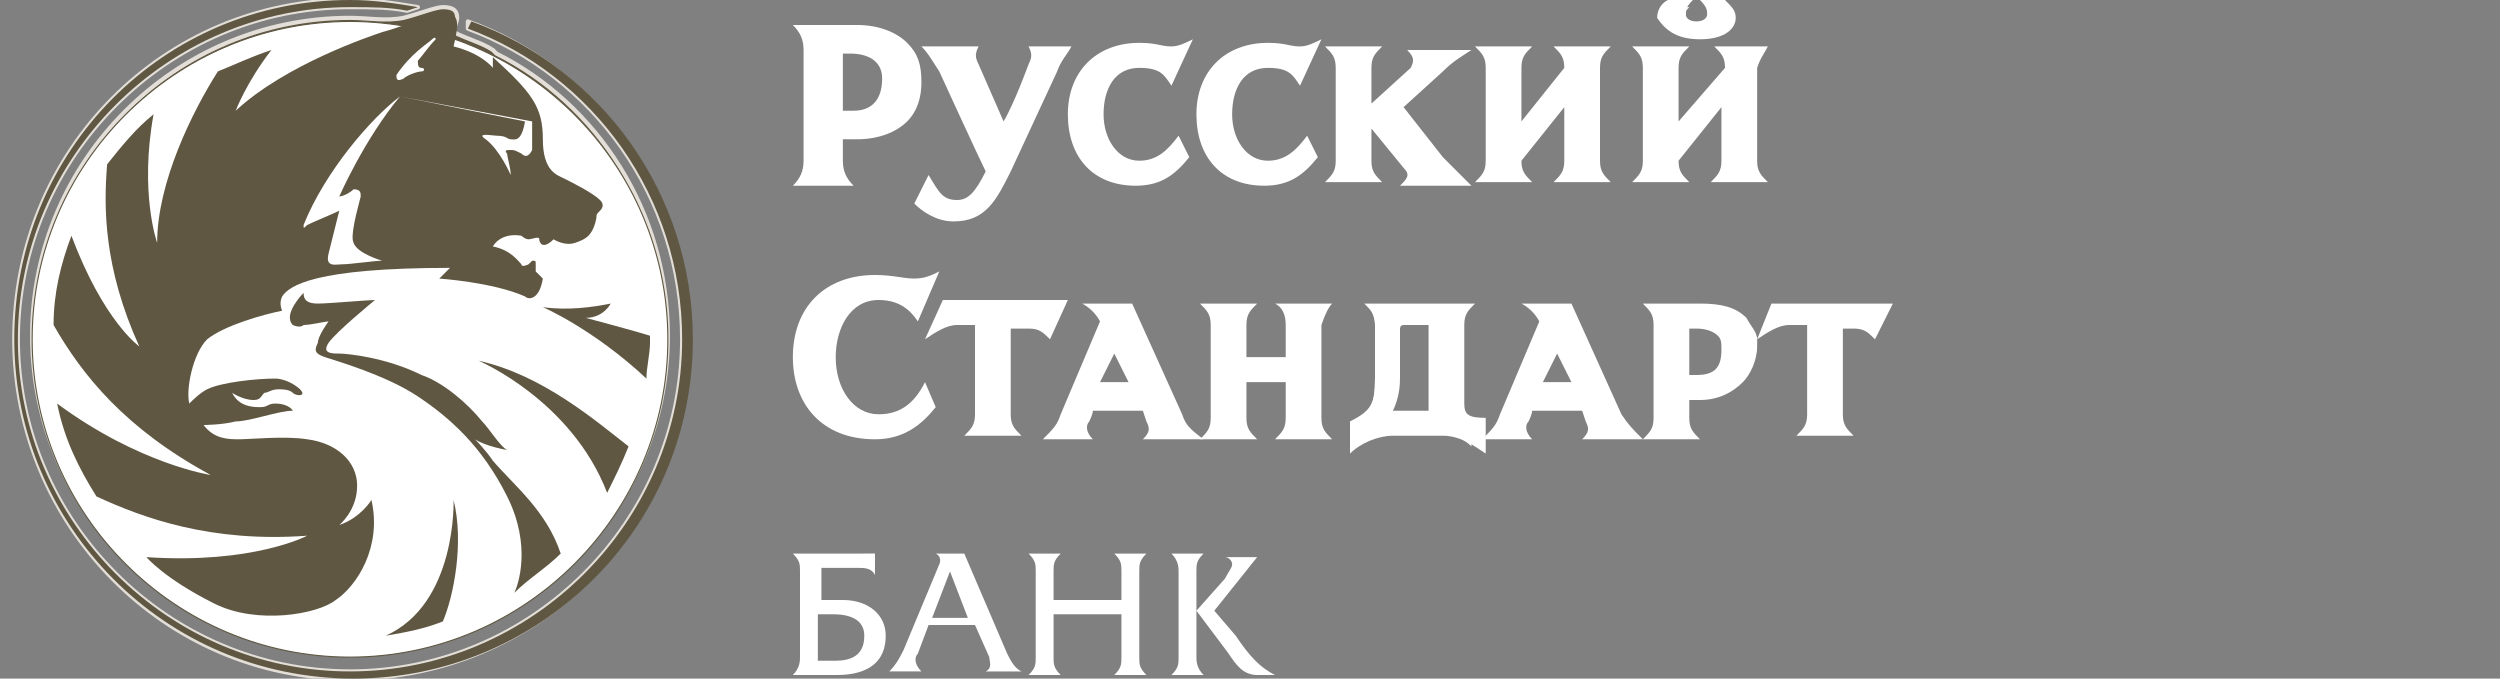 <?xml version="1.0" encoding="utf-8"?>
<!-- Generator: Adobe Illustrator 21.0.0, SVG Export Plug-In . SVG Version: 6.00 Build 0)  -->
<svg version="1.1" id="Layer_1" xmlns="http://www.w3.org/2000/svg" xmlns:xlink="http://www.w3.org/1999/xlink" x="0px" y="0px"
	 viewBox="0 0 70 19" width="70" height="19" style="enable-background:new 0 0 70 19;" xml:space="preserve">
<rect x="0" y="0" width="70" height="19" fill="#808080" stroke="none"/>
<style type="text/css">
	.st0{fill-rule:evenodd;clip-rule:evenodd;fill:#FFFFFF;}
	
		.st1{fill-rule:evenodd;clip-rule:evenodd;fill:#5F5742;stroke:#E3DFD8;stroke-width:0.117;stroke-linejoin:round;stroke-miterlimit:2.613;}
	
		.st2{fill-rule:evenodd;clip-rule:evenodd;fill:#FFFFFF;stroke:#5F5742;stroke-width:3.159179e-02;stroke-linejoin:round;stroke-miterlimit:2.613;}
	.st3{fill-rule:evenodd;clip-rule:evenodd;fill:#5F5742;}
</style>
<g>
	<path class="st0" d="M22.9,17.2c0.1,0,0.3,0,0.4,0c0.2,0,0.9,0,0.9,0.6c0,0.3-0.1,0.7-0.8,0.7c-0.2,0-0.4,0-0.5,0V17.2L22.9,17.2z
		 M22.2,15.5c0.2,0.2,0.2,0.3,0.2,0.5v2.4c0,0.1,0,0.3-0.2,0.5h1.2c0.3,0,1.4,0,1.4-1.1c0-0.6-0.5-1-1.2-1c-0.2,0-0.5,0-0.6,0v-0.9
		h1c0.2,0,0.4,0,0.5,0.2v-0.6c-0.1,0-0.1,0-0.2,0H22.2L22.2,15.5z"/>
	<path class="st0" d="M26.6,16l0.5,1.3h-1L26.6,16L26.6,16z M26.2,15.5c0.2,0.1,0.1,0.3,0.1,0.3l-1,2.4c-0.1,0.2-0.2,0.4-0.4,0.6
		h0.9c-0.2-0.2-0.2-0.4-0.1-0.5l0.3-0.8h1.3l0.4,0.9c0,0.1,0.1,0.3-0.1,0.4h1c-0.2-0.1-0.3-0.3-0.4-0.5L27,15.5H26.2L26.2,15.5z"/>
	<path class="st0" d="M31.4,16.9V16c0-0.2,0-0.3-0.2-0.5h0.9c-0.2,0.2-0.2,0.3-0.2,0.5v2.4c0,0.2,0,0.3,0.2,0.5h-0.9
		c0.2-0.2,0.2-0.3,0.2-0.5v-1.2h-1.9v1.2c0,0.2,0,0.3,0.2,0.5h-0.9c0.2-0.2,0.2-0.3,0.2-0.5V16c0-0.2,0-0.3-0.2-0.5h0.9
		c-0.2,0.2-0.2,0.3-0.2,0.5v0.8H31.4L31.4,16.9z"/>
	<path class="st0" d="M33.7,15.5c-0.2,0.2-0.2,0.3-0.2,0.5v2.4c0,0.1,0,0.3,0.2,0.5h-0.9c0.2-0.2,0.2-0.3,0.2-0.5V16
		c0-0.1,0-0.3-0.2-0.5H33.7L33.7,15.5z M34.3,16.2c0.1-0.2,0.2-0.3,0.2-0.4c0-0.1-0.1-0.2-0.2-0.2h0.9l-1.2,1.5l0.6,0.7
		c0.4,0.6,0.7,0.9,1.1,1.1l-0.5,0c-0.4,0-0.6-0.3-0.8-0.6l-0.9-1.2L34.3,16.2L34.3,16.2z"/>
</g>
<g>
	<path class="st1" d="M9.8,0.5c-4.9,0-8.9,4-8.9,8.9c0,4.9,4,8.9,8.9,8.9c4.9,0,8.9-4,8.9-8.9c0-3.5-2-6.5-4.8-7.9c0,0,0,0-0.1-0.1
		c0,0,0,0,0,0c-0.3-0.2-0.7-0.3-1.1-0.5c0-0.1,0.1-0.3,0.1-0.4c0-0.2-0.1-0.3-0.4-0.3c-0.2,0-0.7,0.2-1.1,0.3
		C10.8,0.6,10.3,0.5,9.8,0.5L9.8,0.5z"/>
	<path class="st1" d="M9.8,19c5.2,0,9.5-4.2,9.5-9.5c0-4.1-2.6-7.6-6.2-8.9l0,0.2c3.5,1.3,6,4.7,6,8.7c0,5.1-4.2,9.3-9.3,9.3
		s-9.3-4.2-9.3-9.3c0-5.1,4.2-9.3,9.3-9.3c0.6,0,1.1,0,1.6,0.1l0.3-0.1C11.1,0.1,10.5,0,9.8,0C4.6,0,0.4,4.2,0.4,9.5
		C0.4,14.7,4.6,19,9.8,19L9.8,19z"/>
	<path class="st2" d="M0.9,9.5c0-4.9,4-8.9,8.9-8.9c4.9,0,8.9,4,8.9,8.9c0,4.9-4,8.9-8.9,8.9C4.9,18.4,0.9,14.4,0.9,9.5L0.9,9.5z"/>
	<path class="st3" d="M13.1,0.8c3.5,1.3,6,4.7,6,8.7c0,5.1-4.2,9.3-9.3,9.3s-9.3-4.2-9.3-9.3c0-5.1,4.2-9.3,9.3-9.3
		c0.6,0,1.1,0,1.6,0.1l0.3-0.1C11.1,0.1,10.5,0,9.8,0C4.6,0,0.4,4.2,0.4,9.5c0,5.2,4.2,9.5,9.5,9.5c5.2,0,9.5-4.2,9.5-9.5
		c0-4.1-2.6-7.6-6.2-8.9L13.1,0.8L13.1,0.8z"/>
	<path class="st3" d="M5.3,11.3c0.1-0.1,0.3-0.3,0.5-0.4c0.4-0.2,1.4-0.3,1.9-0.3c0.3,0,0.6,0.2,0.7,0.3c0.2,0.2-0.1,0.2-0.2,0.1
		c-0.1-0.1-0.3-0.1-0.4-0.1c-0.2,0-0.3,0.1-0.4,0.1c-0.1,0.1-0.1,0.2-0.3,0.2C6.8,11.2,6.5,11,6.5,11c0.2,0.4,0.6,0.4,0.8,0.4
		c0.2,0,0.2-0.1,0.4-0.1c0.4,0,0.5,0.2,0.5,0.2c-0.4,0-1.2,0.3-1.6,0.3c-0.4,0.1-0.9,0.1-0.9,0.1c0.3,0.4,0.7,0.4,1,0.4
		c0.3,0,1.3-0.1,1.9,0c0.8,0.1,1.4,0.6,1.4,1.3c0,0.7-0.5,1.1-0.5,1.1c0.6-0.2,0.9-0.7,0.9-0.7c0.3,1.3-0.4,2.4-1,2.8
		c-0.5,0.4-2.2,0.7-3.4,0.1c-1.4-0.7-1.9-1.3-1.9-1.3c3,0.2,4.5-0.6,4.5-0.6c-2.7,0.2-4.6-0.5-5.9-1.1c-0.5-0.8-0.9-1.6-1.1-2.6v0
		c2.3,1.7,4.3,2,4.3,2C3.5,12,2.3,10.5,1.5,9.1c0-0.9,0.2-1.7,0.5-2.5l0,0C2.9,9,3.9,9.7,3.9,9.7c-1-2.2-1-3.9-0.9-5.1
		c0.4-0.5,0.8-1,1.3-1.4l0,0C3.9,5.4,4.4,6.8,4.4,6.8c0-1.7,1-3.7,1.7-4.8c0.5-0.2,0.9-0.4,1.5-0.6h0c-0.7,0.9-1,1.7-1,1.7
		C8,1.8,10.4,1,10.7,0.9c0.4-0.1,1.4-0.5,1.7-0.5c0.3-0.1,0.4,0.1,0.4,0.3c0,0.2-0.1,0.6-0.1,0.6c0.8,0.2,1.1,0.6,1.1,0.6
		c0-0.1,0-0.3,0-0.3c1.1,1,1.4,1.4,1.4,2.3c0,0.9,0.4,1,0.6,1.1c0.2,0.1,0.8,0.4,1,0.6c0.1,0.1,0.1,0.2,0,0.3
		c-0.1,0.1-0.1,0.1-0.1,0.2c-0.1,0.5-0.3,0.6-0.6,0.7c-0.3,0.1-0.6-0.1-0.6-0.1c-0.3,0.3-0.4,0.1-0.4,0c0-0.1-0.2,0-0.3,0
		c-0.1,0-0.2-0.1-0.2-0.1c-0.6-0.1-0.8,0.3-0.8,0.3c0.5,0.1,0.7,0.4,0.8,0.5c0,0.1,0.2,0,0.2,0s0,0,0.1-0.1c0.1,0,0.1,0,0.1,0.1
		c0,0.1,0,0.2,0,0.2l0.2,0.2c-0.1,0.6-0.4,0.6-0.5,0.5c-0.9-0.4-2.4-0.5-2.4-0.5c0.1-0.1,0.3-0.3,0.3-0.3C8.8,7.5,8.1,8,7.9,8.3
		c-0.1,0.2,0,0.4,0,0.4C7.4,8.8,6.3,9.1,5.8,9.5C5.4,9.9,5.2,10.9,5.3,11.3C5.2,11.3,5.3,11.3,5.3,11.3L5.3,11.3z M12.2,1.1
		c0,0,0-0.1-0.1,0c-0.1,0.1-0.6,0.4-1,1c0,0.1,0,0.2,0.2,0.1C11.4,2.1,11.7,2,11.8,2c0.1,0,0.1-0.1,0-0.1c-0.1,0-0.1-0.1-0.1-0.2
		C11.8,1.6,12,1.3,12.2,1.1L12.2,1.1z M11.2,2.7c-0.8,0.6-2.1,2.1-2.7,3.6c0,0.1,0,0.1,0.1,0C8.8,6.2,9.3,6,9.5,5.9
		c0,0-0.2,0.8-0.3,1.2C9.1,7.5,9.4,7.4,9.6,7.4c0.2,0,0.9-0.1,1.1-0.1c0,0-0.7-0.2-0.8-0.5C9.8,6.6,10,5.9,10.1,5.5
		c0-0.1,0-0.2-0.2-0.2C9.8,5.4,9.6,5.5,9.5,5.5C9.5,5.5,10.2,3.9,11.2,2.7L11.2,2.7l3.5,0.7c-0.1,0.6-0.3,0.5-0.4,0.5
		c-0.1,0-0.1-0.1-0.4-0.1c-0.1,0-0.6-0.1-0.3,0.1c0.4,0.3,0.7,1,0.7,1c0-0.2-0.1-0.5-0.1-0.6c-0.1-0.1,0-0.1,0.1-0.1
		c0.1,0,0.1,0,0.3,0.1c0.1,0.1,0.2,0.1,0.3-0.1c0-0.2,0-0.5,0-0.8c0,0,0,0,0,0L11.2,2.7L11.2,2.7z"/>
	<path class="st3" d="M15.7,15.5c-0.4-1.2-1.3-1.9-1.9-2.6c-0.2-0.3-0.5-0.6-0.5-0.6c0.3,0.2,0.9,0.3,0.9,0.3
		c-0.2-0.1-0.5-0.6-0.7-0.8c-0.4-0.5-1.1-1.1-1.7-1.3C10.8,10,9.7,9.9,9.5,9.9c-0.2,0-0.5,0-0.3-0.3c0.2-0.3,1.3-1.2,1.3-1.2
		c-0.2,0-1.3,0.1-1.6,0.1c-0.3,0-0.4-0.1-0.4-0.3c0,0-0.6,0.6-0.3,0.9c0,0,0.2,0.1,0.3,0C8.7,9.1,9.1,9,9.2,9c0,0-0.3,0.4-0.3,0.6
		C8.8,9.8,8.8,9.9,9.1,10c0.3,0.1,1.7,0.5,2.6,1.1c0.9,0.6,1.8,1.4,2.5,2.8c0.7,1.4,0.3,2.5,0.2,2.7C14.8,16.2,15.3,15.9,15.7,15.5
		L15.7,15.5L15.7,15.5z"/>
	<path class="st3" d="M17.6,12.5c-0.9-0.7-2.4-2-4.2-2.4c0,0,2.6,1.1,3.6,3.7C17.2,13.4,17.4,13,17.6,12.5L17.6,12.5z"/>
	<path class="st3" d="M12.4,17.4c0.3-0.7,0.6-2.2,0.3-3.4c0,0,0.1,2.9-1.9,3.8C11.4,17.7,11.9,17.6,12.4,17.4L12.4,17.4L12.4,17.4z"
		/>
	<path class="st3" d="M18.2,9.4c-0.3-0.1-1.8-0.5-1.8-0.5c0.5,0,0.7-0.4,0.7-0.4c-0.5,0.1-1.2,0.2-1.9,0.1c0,0,1.4,0.6,2.9,2v0
		c0-0.3,0.1-0.7,0.1-1C18.2,9.4,18.2,9.4,18.2,9.4L18.2,9.4z"/>
</g>
<g>
	<path class="st0" d="M35.5,1.9c0.6,0,0.7,0.2,0.9,0.5L37,1.1c-0.2,0.1-0.4,0.2-0.6,0.2c-0.3,0-0.4-0.1-0.9-0.1c-1.2,0-2,0.8-2,2
		c0,1.2,0.7,2,1.9,2c0.7,0,1.1-0.3,1.5-0.8l-0.3-0.6c-0.3,0.4-0.6,0.7-1.1,0.7c-0.6,0-1-0.6-1-1.3C34.5,2.5,34.8,1.9,35.5,1.9
		L35.5,1.9z"/>
	<path class="st0" d="M40.4,4.4L39.3,3l1.1-1c0.3-0.3,0.5-0.4,0.8-0.6h-1.8c0.2,0.2,0.2,0.3,0.1,0.5c0,0-1.1,1-1.1,1V1.9
		c0-0.3,0.1-0.4,0.3-0.6h-1.6c0.2,0.2,0.3,0.3,0.3,0.6v2.6c0,0.3-0.1,0.4-0.3,0.6h1.6c-0.2-0.2-0.3-0.3-0.3-0.6V3.6l0.9,1.1
		c0.2,0.2,0.1,0.3-0.1,0.5h2C40.9,4.9,40.7,4.7,40.4,4.4L40.4,4.4z"/>
	<path class="st0" d="M45.1,1.3h-1.6c0.2,0.2,0.3,0.3,0.3,0.6v0l-1.2,1.5V1.9c0-0.3,0.1-0.4,0.3-0.6h-1.6c0.2,0.2,0.3,0.3,0.3,0.6
		v2.6c0,0.3-0.1,0.4-0.3,0.6h1.6c-0.2-0.2-0.3-0.3-0.3-0.6v0L43.8,3v1.5c0,0.3-0.1,0.4-0.3,0.6h1.6c-0.2-0.2-0.3-0.3-0.3-0.6V1.9
		C44.8,1.6,44.9,1.5,45.1,1.3L45.1,1.3z"/>
	<path class="st0" d="M47.6,1.1c0.7,0,1-0.3,1-0.6c0-0.2-0.1-0.3-0.3-0.5h-0.7c0.2,0.2,0.2,0.3,0.2,0.4c0,0.1-0.1,0.2-0.3,0.2
		c-0.2,0-0.3-0.1-0.3-0.2c0-0.1,0-0.2,0.2-0.4h-0.7c-0.2,0.1-0.3,0.3-0.3,0.5C46.6,0.8,46.9,1.1,47.6,1.1L47.6,1.1z"/>
	<path class="st0" d="M28.8,1.3c0.1,0.2,0.1,0.3,0,0.5c0,0-0.4,1.1-0.7,1.6l-0.7-1.6c-0.1-0.2-0.1-0.3,0-0.5h-1.6
		c0.2,0.2,0.3,0.4,0.5,0.7c0,0,1.1,2.4,1.3,2.8c-0.3,0.6-0.5,0.8-0.8,0.8c-0.4,0-0.5-0.2-0.8-0.7l-0.4,0.8c0.2,0.2,0.6,0.5,1.1,0.5
		c0.9,0,1.2-0.6,1.6-1.4L29.6,2c0.1-0.3,0.3-0.5,0.4-0.7H28.8L28.8,1.3z"/>
	<path class="st0" d="M25.4,1.2c-0.3-0.3-0.8-0.5-1.4-0.5h-1.8c0.2,0.2,0.3,0.4,0.3,0.7v3.1c0,0.3-0.1,0.5-0.3,0.7h1.7
		c-0.2-0.2-0.3-0.4-0.3-0.7V3.9H24c0.6,0,1.1-0.2,1.4-0.5c0.3-0.3,0.4-0.7,0.4-1.1C25.8,1.8,25.7,1.5,25.4,1.2L25.4,1.2z M23.9,3.1
		h-0.3V1.5h0.2c0.5,0,0.9,0.2,0.9,0.7C24.7,2.8,24.4,3.1,23.9,3.1L23.9,3.1z"/>
	<path class="st0" d="M31.9,4.5c-0.6,0-1-0.6-1-1.3c0-0.7,0.3-1.3,1-1.3c0.6,0,0.7,0.2,0.9,0.5l0.6-1.3c-0.2,0.1-0.4,0.2-0.6,0.2
		c-0.3,0-0.4-0.1-0.9-0.1c-1.2,0-2,0.8-2,2c0,1.2,0.7,2,1.9,2c0.7,0,1.1-0.3,1.5-0.8L33,3.8C32.7,4.2,32.4,4.5,31.9,4.5L31.9,4.5z"
		/>
	<path class="st0" d="M49.5,1.3H48c0.2,0.2,0.3,0.3,0.3,0.6v0L47,3.4V1.9c0-0.3,0.1-0.4,0.3-0.6h-1.6c0.2,0.2,0.3,0.3,0.3,0.6v2.6
		c0,0.3-0.1,0.4-0.3,0.6h1.6C47.1,4.9,47,4.8,47,4.5v0L48.2,3v1.5c0,0.3-0.1,0.4-0.3,0.6h1.6c-0.2-0.2-0.3-0.3-0.3-0.6V1.9
		C49.3,1.6,49.4,1.5,49.5,1.3L49.5,1.3z"/>
	<path class="st0" d="M24,3.7h-0.6v0.7c0,0.3,0.1,0.4,0.1,0.5h-1c0-0.1,0.1-0.2,0.1-0.5V1.4c0-0.3-0.1-0.4-0.1-0.5H24
		c1,0,1.7,0.5,1.7,1.4C25.7,3.2,24.9,3.7,24,3.7L24,3.7z M23.8,1.3h-0.4v1.9h0.4c0.5,0,1-0.2,1-1C24.9,1.5,24.3,1.3,23.8,1.3
		L23.8,1.3z"/>
	<path class="st0" d="M29.4,1.9l-1.2,2.9c-0.4,0.8-0.7,1.3-1.4,1.3c-0.4,0-0.7-0.2-0.9-0.4l0.2-0.4c0.2,0.3,0.4,0.5,0.7,0.5
		c0.4,0,0.7-0.4,1-1l-1.3-2.9c-0.1-0.2-0.2-0.4-0.3-0.4h1c0,0.1,0,0.2,0.1,0.4l0.9,2l0.8-2c0.1-0.2,0.1-0.3,0.1-0.4h0.6
		C29.6,1.6,29.5,1.7,29.4,1.9L29.4,1.9z"/>
	<path class="st0" d="M31.9,1.7c-0.8,0-1.1,0.7-1.1,1.5c0,1.1,0.6,1.5,1.1,1.5c0.5,0,0.8-0.2,1.1-0.6l0.1,0.3
		C32.8,4.8,32.3,5,31.8,5C30.6,5,30,4.2,30,3.2c0-1.1,0.7-1.8,1.8-1.8c0.4,0,0.7,0.1,0.9,0.1c0.1,0,0.2,0,0.3-0.1l-0.3,0.6
		C32.6,1.9,32.3,1.7,31.9,1.7L31.9,1.7z"/>
	<path class="st0" d="M35.5,1.7c-0.8,0-1.1,0.7-1.1,1.5c0,1.1,0.6,1.5,1.1,1.5c0.5,0,0.8-0.2,1.1-0.6l0.1,0.3
		C36.3,4.8,35.9,5,35.4,5c-1.2,0-1.8-0.8-1.8-1.8c0-1.1,0.7-1.8,1.8-1.8c0.4,0,0.7,0.1,0.9,0.1c0.1,0,0.2,0,0.3-0.1l-0.3,0.6
		C36.2,1.9,35.9,1.7,35.5,1.7L35.5,1.7z"/>
	<path class="st0" d="M38.3,1.9c0-0.2,0.1-0.4,0.1-0.4h-0.9c0,0.1,0.1,0.2,0.1,0.4v2.6c0,0.2-0.1,0.4-0.1,0.4h0.9
		c0-0.1-0.1-0.2-0.1-0.4V1.9L38.3,1.9z"/>
	<path class="st0" d="M40.7,4.9c-0.1-0.1-0.3-0.2-0.4-0.4L39.1,3l1.1-1.1c0.2-0.2,0.3-0.3,0.5-0.4h-0.9c0.1,0.1,0.1,0.2-0.1,0.4
		l-1.3,1.2l1.1,1.4c0.2,0.2,0.2,0.3,0.1,0.4H40.7L40.7,4.9z"/>
	<path class="st0" d="M43.9,4.9c0-0.1,0.1-0.2,0.1-0.4V2.6l-1.6,1.8v0.1c0,0.2,0.1,0.4,0.1,0.4h-0.9c0-0.1,0.1-0.2,0.1-0.4V1.9
		c0-0.2-0.1-0.4-0.1-0.4h0.9c0,0.1-0.1,0.2-0.1,0.4v1.9L44,2V1.9c0-0.2-0.1-0.4-0.1-0.4h0.9c0,0.1-0.1,0.2-0.1,0.4v2.6
		c0,0.2,0.1,0.4,0.1,0.4H43.9L43.9,4.9z"/>
	<path class="st0" d="M47.6,0.9c-0.6,0-0.8-0.2-0.8-0.4c0-0.1,0.1-0.2,0.2-0.3h0.3c-0.1,0.1-0.1,0.1-0.1,0.3c0,0.1,0.1,0.3,0.5,0.3
		c0.3,0,0.5-0.2,0.5-0.3c0-0.1,0-0.2-0.1-0.3h0.3c0.1,0.1,0.1,0.2,0.1,0.3C48.4,0.7,48.2,0.9,47.6,0.9L47.6,0.9z M48.3,4.9
		c0-0.1,0.1-0.2,0.1-0.4V2.6l-1.6,1.8v0.1c0,0.2,0.1,0.4,0.1,0.4H46c0-0.1,0.1-0.2,0.1-0.4V1.9c0-0.2-0.1-0.4-0.1-0.4h0.9
		c0,0.1-0.1,0.2-0.1,0.4v1.9L48.4,2V1.9c0-0.2-0.1-0.4-0.1-0.4h0.9c0,0.1-0.1,0.2-0.1,0.4v2.6c0,0.2,0.1,0.4,0.1,0.4H48.3L48.3,4.9z
		"/>
</g>
<g>
	<path class="st0" d="M45.4,11.6l-1.4-3.1h-1.4c0.2,0.1,0.4,0.3,0.5,0.5L42,11.6c-0.1,0.3-0.2,0.4-0.5,0.7h1.4
		c-0.2-0.2-0.2-0.4-0.1-0.5c0,0,0.1-0.2,0.1-0.3h1.4l0.1,0.3c0.1,0.2,0.1,0.3-0.1,0.5H46C45.7,12,45.6,11.9,45.4,11.6L45.4,11.6z
		 M43.2,10.7l0.4-0.8l0.4,0.8H43.2L43.2,10.7z"/>
	<path class="st0" d="M37.3,8.5h-1.6C35.9,8.6,36,8.8,36,9.1v0.9h-1.1V9.1c0-0.3,0.1-0.4,0.3-0.6h-1.6c0.2,0.2,0.3,0.3,0.3,0.6v2.6
		c0,0.3-0.1,0.4-0.3,0.6h1.6c-0.2-0.2-0.3-0.3-0.3-0.6v-1H36v1c0,0.3-0.1,0.4-0.3,0.6h1.6c-0.2-0.2-0.3-0.3-0.3-0.6V9.1
		C37.1,8.8,37.2,8.6,37.3,8.5L37.3,8.5z"/>
	<path class="st0" d="M33.1,11.6l-1.4-3.1h-1.4c0.2,0.1,0.4,0.3,0.5,0.5l-1.1,2.6c-0.1,0.3-0.2,0.4-0.5,0.7h1.4
		c-0.2-0.2-0.2-0.4-0.1-0.5c0,0,0.1-0.2,0.1-0.3h1.4l0.1,0.3c0.1,0.2,0.1,0.3-0.1,0.5h1.7C33.3,12,33.2,11.9,33.1,11.6L33.1,11.6z
		 M30.8,10.7l0.4-0.8l0.4,0.8H30.8L30.8,10.7z"/>
	<path class="st0" d="M41,11.3V9.1c0-0.3,0.1-0.4,0.3-0.6h-3.1c0.2,0.2,0.3,0.3,0.3,0.6v1.5c0,0.7-0.1,0.9-0.7,1.2v0.9
		c0.3-0.3,0.8-0.5,1.2-0.5h1.4c0.5,0,0.9,0.3,1.2,0.5v-1C41.1,11.7,41,11.6,41,11.3L41,11.3z M39.9,11.5
		C39.9,11.5,39.9,11.5,39.9,11.5L39,11.5c0.1-0.2,0.2-0.5,0.2-0.9V9.2c0,0,0-0.1,0.1-0.1h0.7V11.5L39.9,11.5z"/>
	<path class="st0" d="M49.6,8.5l-0.4,1c0-0.2-0.2-0.4-0.3-0.6c-0.3-0.3-0.7-0.4-1.3-0.4H46c0.2,0.2,0.3,0.3,0.3,0.6v2.6
		c0,0.3-0.1,0.4-0.3,0.6h1.6c-0.2-0.2-0.3-0.3-0.3-0.6v-0.5h0.3c0.5,0,0.9-0.2,1.2-0.5c0.2-0.2,0.4-0.6,0.4-1c0-0.1,0-0.1,0-0.2
		c0.3-0.2,0.6-0.4,0.9-0.4l0.5,0v2.5c0,0.3-0.1,0.4-0.3,0.6h1.6c-0.2-0.2-0.3-0.3-0.3-0.6V9.2h0.3c0.3,0,0.4,0.1,0.6,0.3L53,8.5
		H49.6L49.6,8.5z M47.5,10.5h-0.2V9.2h0.2c0.3,0,0.5,0.1,0.6,0.2c0.1,0.1,0.1,0.2,0.1,0.4C48.2,10.3,48,10.5,47.5,10.5L47.5,10.5z"
		/>
	<path class="st0" d="M24.6,11.6c-0.7,0-1.2-0.7-1.2-1.6c0-0.8,0.4-1.6,1.2-1.6c0.6,0,0.9,0.3,1.1,0.6l0.6-1.4
		c-0.2,0.1-0.4,0.2-0.7,0.2c-0.3,0-0.6-0.1-1.1-0.1c-1.4,0-2.3,0.9-2.3,2.3c0,1.3,0.8,2.3,2.3,2.3c0.8,0,1.3-0.4,1.7-0.9l-0.3-0.7
		C25.6,11.3,25.2,11.6,24.6,11.6L24.6,11.6z"/>
	<path class="st0" d="M28.8,9.2c0.3,0,0.4,0.1,0.6,0.3l0.5-1.1h-3.5l-0.5,1.1c0.3-0.2,0.6-0.4,0.9-0.4l0.5,0v2.5
		c0,0.3-0.1,0.4-0.3,0.6h1.6c-0.2-0.2-0.3-0.3-0.3-0.6V9.2H28.8L28.8,9.2z"/>
	<path class="st0" d="M24.6,8.3c-0.9,0-1.4,0.9-1.4,1.7c0,1.2,0.8,1.7,1.4,1.7c0.6,0,0.9-0.3,1.2-0.7l0.1,0.3
		c-0.4,0.5-0.9,0.7-1.5,0.7c-1.4,0-2.1-1-2.1-2.1c0-1.3,0.8-2.1,2.2-2.1c0.5,0,0.8,0.1,1.1,0.1c0.2,0,0.3,0,0.4-0.1l-0.3,0.8
		C25.4,8.5,25.1,8.3,24.6,8.3L24.6,8.3z"/>
	<path class="st0" d="M29.3,9.2C29.2,9,29,9,28.8,9h-0.6v2.7c0,0.2,0.1,0.4,0.1,0.4h-0.9c0-0.1,0.1-0.2,0.1-0.4V9H27
		c-0.3,0-0.5,0-0.8,0.2l0.2-0.6h3.1L29.3,9.2L29.3,9.2z"/>
	<path class="st0" d="M32.2,12.1c0-0.1,0.1-0.2,0-0.4L32,11.3h-1.6l-0.2,0.4c-0.1,0.2-0.1,0.4,0,0.4h-0.7c0.1-0.1,0.2-0.2,0.3-0.4
		L31,9l0,0c-0.1-0.2-0.1-0.3-0.2-0.3h0.9l1.3,3c0.1,0.2,0.2,0.3,0.3,0.4H32.2L32.2,12.1z M31.2,9.5l-0.6,1.4h1.3L31.2,9.5L31.2,9.5z
		"/>
	<path class="st0" d="M36.1,12.1c0-0.1,0.1-0.2,0.1-0.4v-1.2h-1.5v1.2c0,0.2,0.1,0.4,0.1,0.4h-0.9c0-0.1,0.1-0.2,0.1-0.4V9.1
		c0-0.2-0.1-0.4-0.1-0.4h0.9c0,0.1-0.1,0.2-0.1,0.4v1.1h1.5V9.1c0-0.2-0.1-0.4-0.1-0.4H37c0,0.1-0.1,0.2-0.1,0.4v2.6
		c0,0.2,0.1,0.4,0.1,0.4H36.1L36.1,12.1z"/>
	<path class="st0" d="M40.2,12.1h-1.4c-0.3,0-0.7,0.1-1,0.3v-0.5c0.6-0.3,0.7-0.6,0.7-1.3V9.1c0-0.2-0.1-0.4-0.1-0.4h2.5
		c0,0.1-0.1,0.2-0.1,0.4v2.3c0,0.2,0.1,0.5,0.4,0.6v0.5C40.9,12.2,40.5,12.1,40.2,12.1L40.2,12.1z M40.1,9h-0.9
		C39.1,9,39,9.1,39,9.2v1.4c0,0.5-0.1,0.9-0.3,1.1h1.2c0.1,0,0.2-0.1,0.2-0.2V9L40.1,9z"/>
	<path class="st0" d="M44.6,12.1c0-0.1,0.1-0.2,0-0.4l-0.2-0.4h-1.6l-0.2,0.4c-0.1,0.2-0.1,0.4,0,0.4h-0.7c0.1-0.1,0.2-0.2,0.3-0.4
		L43.4,9l0,0c-0.1-0.2-0.1-0.3-0.2-0.3H44l1.3,3c0.1,0.2,0.2,0.3,0.3,0.4H44.6L44.6,12.1z M43.6,9.5L43,10.9h1.2L43.6,9.5L43.6,9.5z
		"/>
	<path class="st0" d="M47.6,11h-0.5v0.6c0,0.2,0.1,0.4,0.1,0.4h-0.9c0-0.1,0.1-0.2,0.1-0.4V9.1c0-0.2-0.1-0.4-0.1-0.4
		c1,0,1.3,0,1.3,0c0.9,0,1.4,0.4,1.4,1.2C49,10.6,48.4,11,47.6,11L47.6,11z M47.4,9h-0.3v1.6h0.4c0.4,0,0.8-0.2,0.8-0.9
		C48.3,9.1,47.9,9,47.4,9L47.4,9z"/>
	<path class="st0" d="M52.5,9.2C52.3,9,52.1,9,51.9,9h-0.5v2.7c0,0.2,0.1,0.4,0.1,0.4h-0.9c0-0.1,0.1-0.2,0.1-0.4V9h-0.4
		c-0.3,0-0.5,0-0.8,0.2l0.2-0.6h3L52.5,9.2L52.5,9.2z"/>
</g>
</svg>
